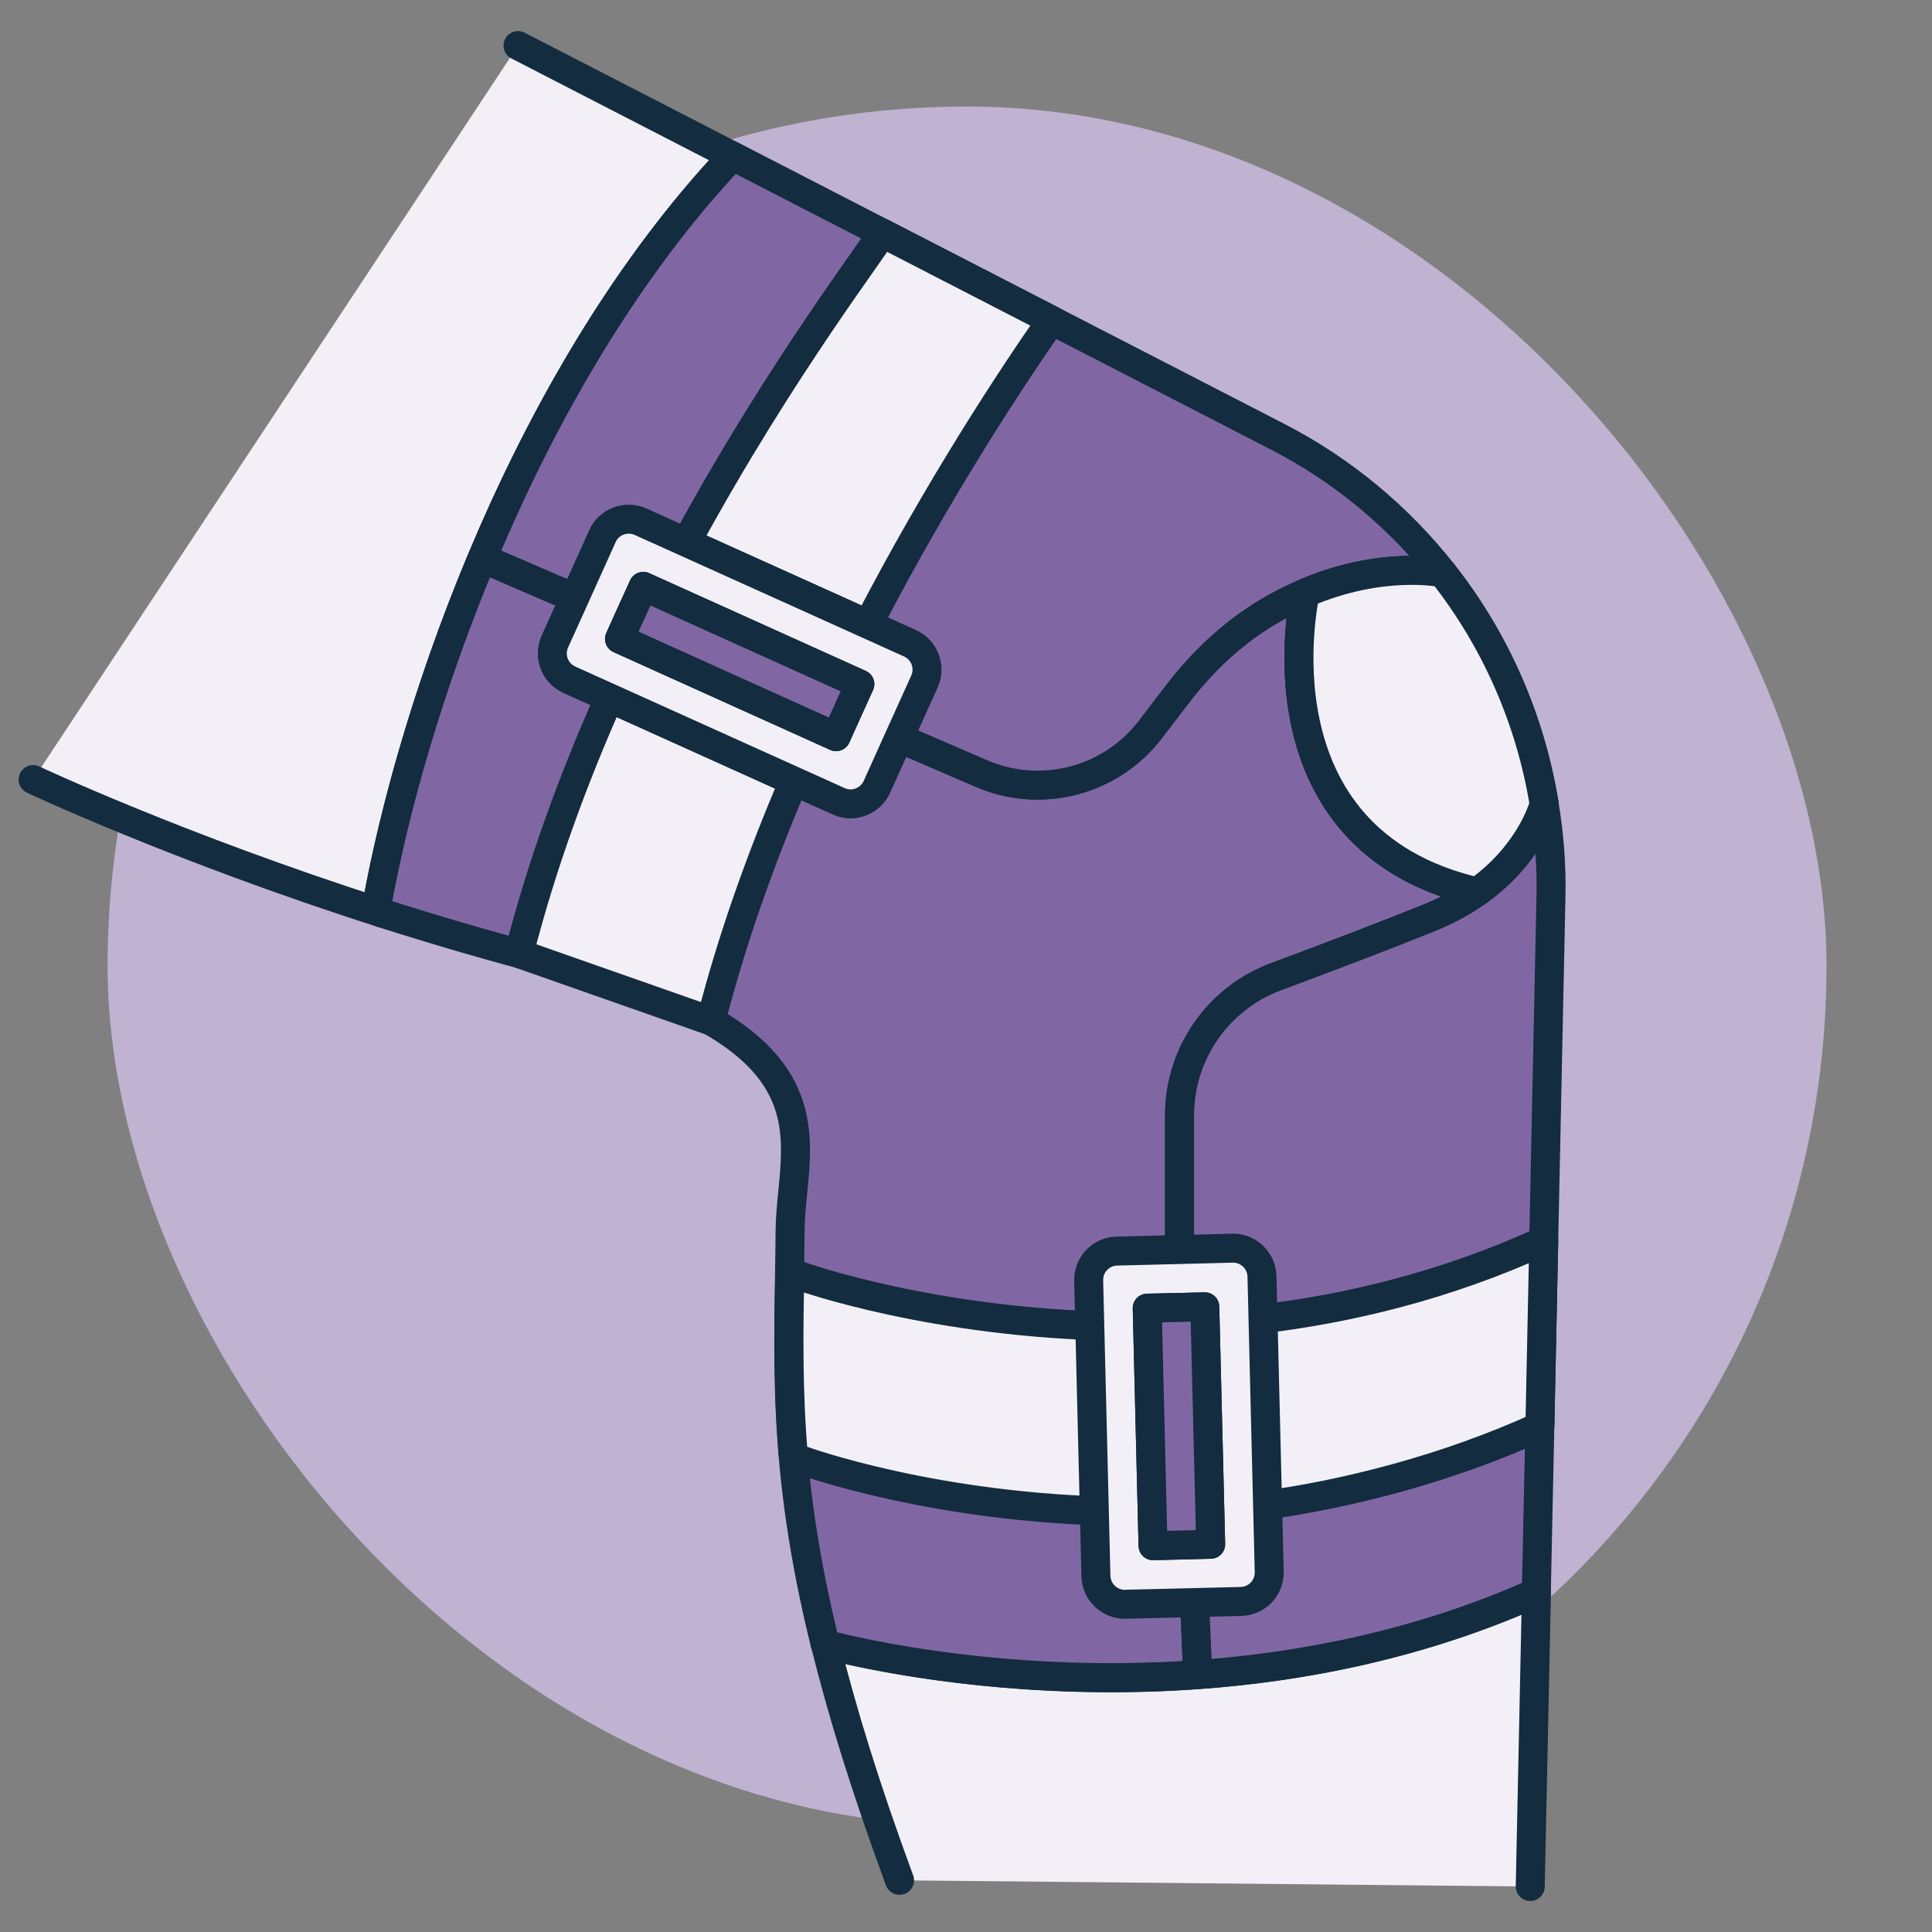 <?xml version="1.0" encoding="UTF-8"?>
<svg id="Layer_2" data-name="Layer 2" xmlns="http://www.w3.org/2000/svg" version="1.1" viewBox="0 0 200 200">
  <rect x="0" y="0" width="200" height="200" fill="#808080" stroke="none"/>
  <defs>
    <style>
      .cls-1 {
        fill: #8067a4;
      }

      .cls-1, .cls-2 {
        stroke: #132c3f;
        stroke-linecap: round;
        stroke-linejoin: round;
        stroke-width: 3px;
      }

      .cls-2 {
        fill: #f2f0f6;
      }

      .cls-3 {
        fill: #bfb3d1;
        stroke-width: 0px;
      }
    </style>
  </defs>
  <rect class="cls-3" x="11.14" y="11.03" width="177.94" height="177.94" rx="88.97" ry="88.97"/>
  <g id="_6" data-name="6">
    <path class="cls-2" d="M3.43,80.7s14.86,7.01,36.02,13.79l-.44-.72c3.79-21.11,15.62-55.16,36.83-77.61l-22.21-11.44"/>
    <path class="cls-2" d="M158.41,195.29l.64-30.43c-35.72,15.98-73.51,5.38-73.61,5.35,1.71,6.92,4.16,14.89,7.68,24.44"/>
    <g>
      <g>
        <path class="cls-1" d="M152.92,92.32c-.16.12-.32.23-.49.34,0,.01-.02.02-.03.02-.36.24-.73.47-1.11.7-.2.12-.4.23-.6.34-.2.12-.41.23-.62.33-.18.09-.37.19-.56.28-.19.09-.39.18-.59.27-.28.13-.56.25-.86.37-4.75,1.92-10.88,4.25-15.99,6.15-6,2.24-9.97,7.96-9.97,14.36v13.87s0,.77,0,.77l.23,5.22-3.58.08.6,24.59,4.05-.1.26,5.99.32,7.45c-21.73,1.56-38.49-3.13-38.56-3.15-4.61-18.7-3.74-29.65-3.63-42.82.08-9.17,6.21-19.85-24.14-27.63-6.42-1.65-12.54-3.45-18.21-5.26l-.44-.73c1.79-9.97,5.4-22.82,10.92-35.98l9.55,4.12,5.49,2.37-.84,1.87,22.42,10.12,1.01-2.24,5.5,2.37,8.55,3.69c6.18,2.66,13.39.78,17.48-4.57l2.8-3.66c2.57-3.36,5.69-6.31,9.32-8.48,1-.6,1.99-1.12,2.95-1.56.32-.14.64-.28.95-.42-.03.13-5.79,25.42,17.81,30.93Z"/>
        <path class="cls-1" d="M159.85,83.22c-1.44-8.8-5.08-17.03-10.52-23.92-.1-.02-6.25-1.31-14.22,2.1-.03.13-5.8,25.43,17.8,30.93,5.37-3.83,6.79-8.55,6.94-9.11Z"/>
      </g>
      <path class="cls-1" d="M160.56,92.59l-1.52,72.26c-11.95,5.35-24.13,7.71-35.05,8.5l-.32-7.45-.26-5.99,1.92-.05-.61-24.58-2.38.06-.23-5.22v-14.64c0-6.4,3.96-12.12,9.96-14.36,5.11-1.9,11.24-4.23,15.99-6.15.3-.12.58-.24.86-.37.2-.09.4-.18.59-.27.19-.09.38-.18.56-.28.21-.1.42-.21.62-.33.21-.11.41-.22.6-.34.39-.22.76-.46,1.11-.7.01,0,.02,0,.03-.02.17-.1.34-.22.49-.34.17-.11.34-.23.49-.36.28-.21.55-.42.81-.64.07-.05.14-.11.2-.17.26-.22.5-.44.74-.67.13-.12.26-.24.38-.37,1-.99,1.78-1.99,2.38-2.9.04-.05.08-.11.11-.16.19-.28.35-.55.5-.82t0-.01c.25-.42.45-.81.61-1.16.05-.09.09-.18.12-.26.15-.31.26-.58.34-.81.15-.39.22-.66.25-.77.5,3.06.77,6.19.71,9.37Z"/>
      <path class="cls-1" d="M149.33,59.29s-.14-.03-.36-.06c-.09-.02-.2-.03-.32-.05-.07,0-.14-.02-.22-.02-.72-.09-1.86-.17-3.31-.1-2.74.1-6.62.71-10.96,2.75-.96.44-1.95.96-2.95,1.56-3.63,2.17-6.75,5.12-9.32,8.48l-2.8,3.66c-4.09,5.35-11.3,7.23-17.48,4.57l-8.55-3.69-5.5-2.37,1.45-3.2-22.42-10.12-1.62,3.57-5.49-2.37-9.55-4.12h0c6.16-14.71,14.72-29.78,25.91-41.63l56.42,29.06c6.76,3.48,12.53,8.33,17.07,14.08Z"/>
    </g>
    <path class="cls-2" d="M116.32,156.46l-.47-19.16c-19.14-.26-32.82-5.15-32.82-5.15l-1.28-.44c-.1,6.22-.2,12.19.38,19.03l.92.44s13.88,5.08,33.27,5.28Z"/>
    <path class="cls-2" d="M130.18,136.59v19.34c8.95-1.15,19.68-3.89,29.23-8.27h0l.4-19.22h0c-10.09,4.62-20.2,7.06-29.63,8.15Z"/>
    <g>
      <path class="cls-2" d="M130.64,132.13c-.04-1.62-1.37-2.92-2.99-2.92h-.08l-5.46.14-6.49.16c-.8.02-1.55.35-2.1.93-.55.57-.84,1.34-.82,2.14l.75,30.58c.02.79.35,1.54.93,2.09.56.53,1.3.83,2.06.83.03,0,.05,0,.08-.01l7.15-.17,4.8-.12c1.66-.04,2.96-1.42,2.92-3.07l-.75-30.58ZM123.41,159.91l-4.05.1-.6-24.59,3.58-.08,2.38-.06.61,24.58-1.92.05Z"/>
      <polygon class="cls-1" points="125.33 159.86 123.41 159.91 119.36 160.01 118.76 135.42 122.34 135.34 124.72 135.28 125.33 159.86"/>
    </g>
    <path class="cls-2" d="M108.87,33.16l-17.57-9.05c-.37,1.04-10.26,13.65-20.26,32.03l18.82,8.49c7.4-14.27,14.99-25.73,19-31.47Z"/>
    <path class="cls-2" d="M53.72,98.71l19.88,6.98c2.16-8.47,5.18-16.87,8.58-24.83l-19.1-8.62c-3.69,8.29-7,17.23-9.35,26.47Z"/>
    <path class="cls-2" d="M65.58,66.8c-.85,1.78-1.69,3.59-2.51,5.44l19.1,8.62c.79-1.85,1.6-3.68,2.43-5.48l-19.02-8.58Z"/>
    <path class="cls-2" d="M87.16,69.99c.89-1.82,1.79-3.61,2.7-5.35l-18.82-8.49c-.94,1.72-1.87,3.49-2.81,5.31l18.93,8.54Z"/>
    <g>
      <path class="cls-2" d="M94.2,66.59l-27.88-12.58c-.72-.33-1.55-.35-2.29-.07-.75.28-1.35.84-1.67,1.57l-2.88,6.39-2.04,4.51c-.68,1.51-.01,3.28,1.5,3.96l27.88,12.58c.39.18.81.27,1.23.27.36,0,.72-.07,1.06-.2.74-.28,1.34-.84,1.67-1.57l2.28-5.06,2.64-5.84c.68-1.51.01-3.28-1.5-3.96ZM86.55,76.26l-22.42-10.12.84-1.87,1.62-3.57,22.42,10.12-1.45,3.2-1.01,2.24Z"/>
      <polygon class="cls-1" points="89.01 70.82 87.56 74.02 86.55 76.26 64.13 66.14 64.97 64.27 66.59 60.7 89.01 70.82"/>
    </g>
  </g>
  <path class="cls-2" d="M159.85,83.22c-1.44-8.8-5.08-17.03-10.52-23.92-.1-.02-6.25-1.31-14.22,2.1-.03.13-5.8,25.43,17.8,30.93,5.37-3.83,6.79-8.55,6.94-9.11Z"/>
</svg>
